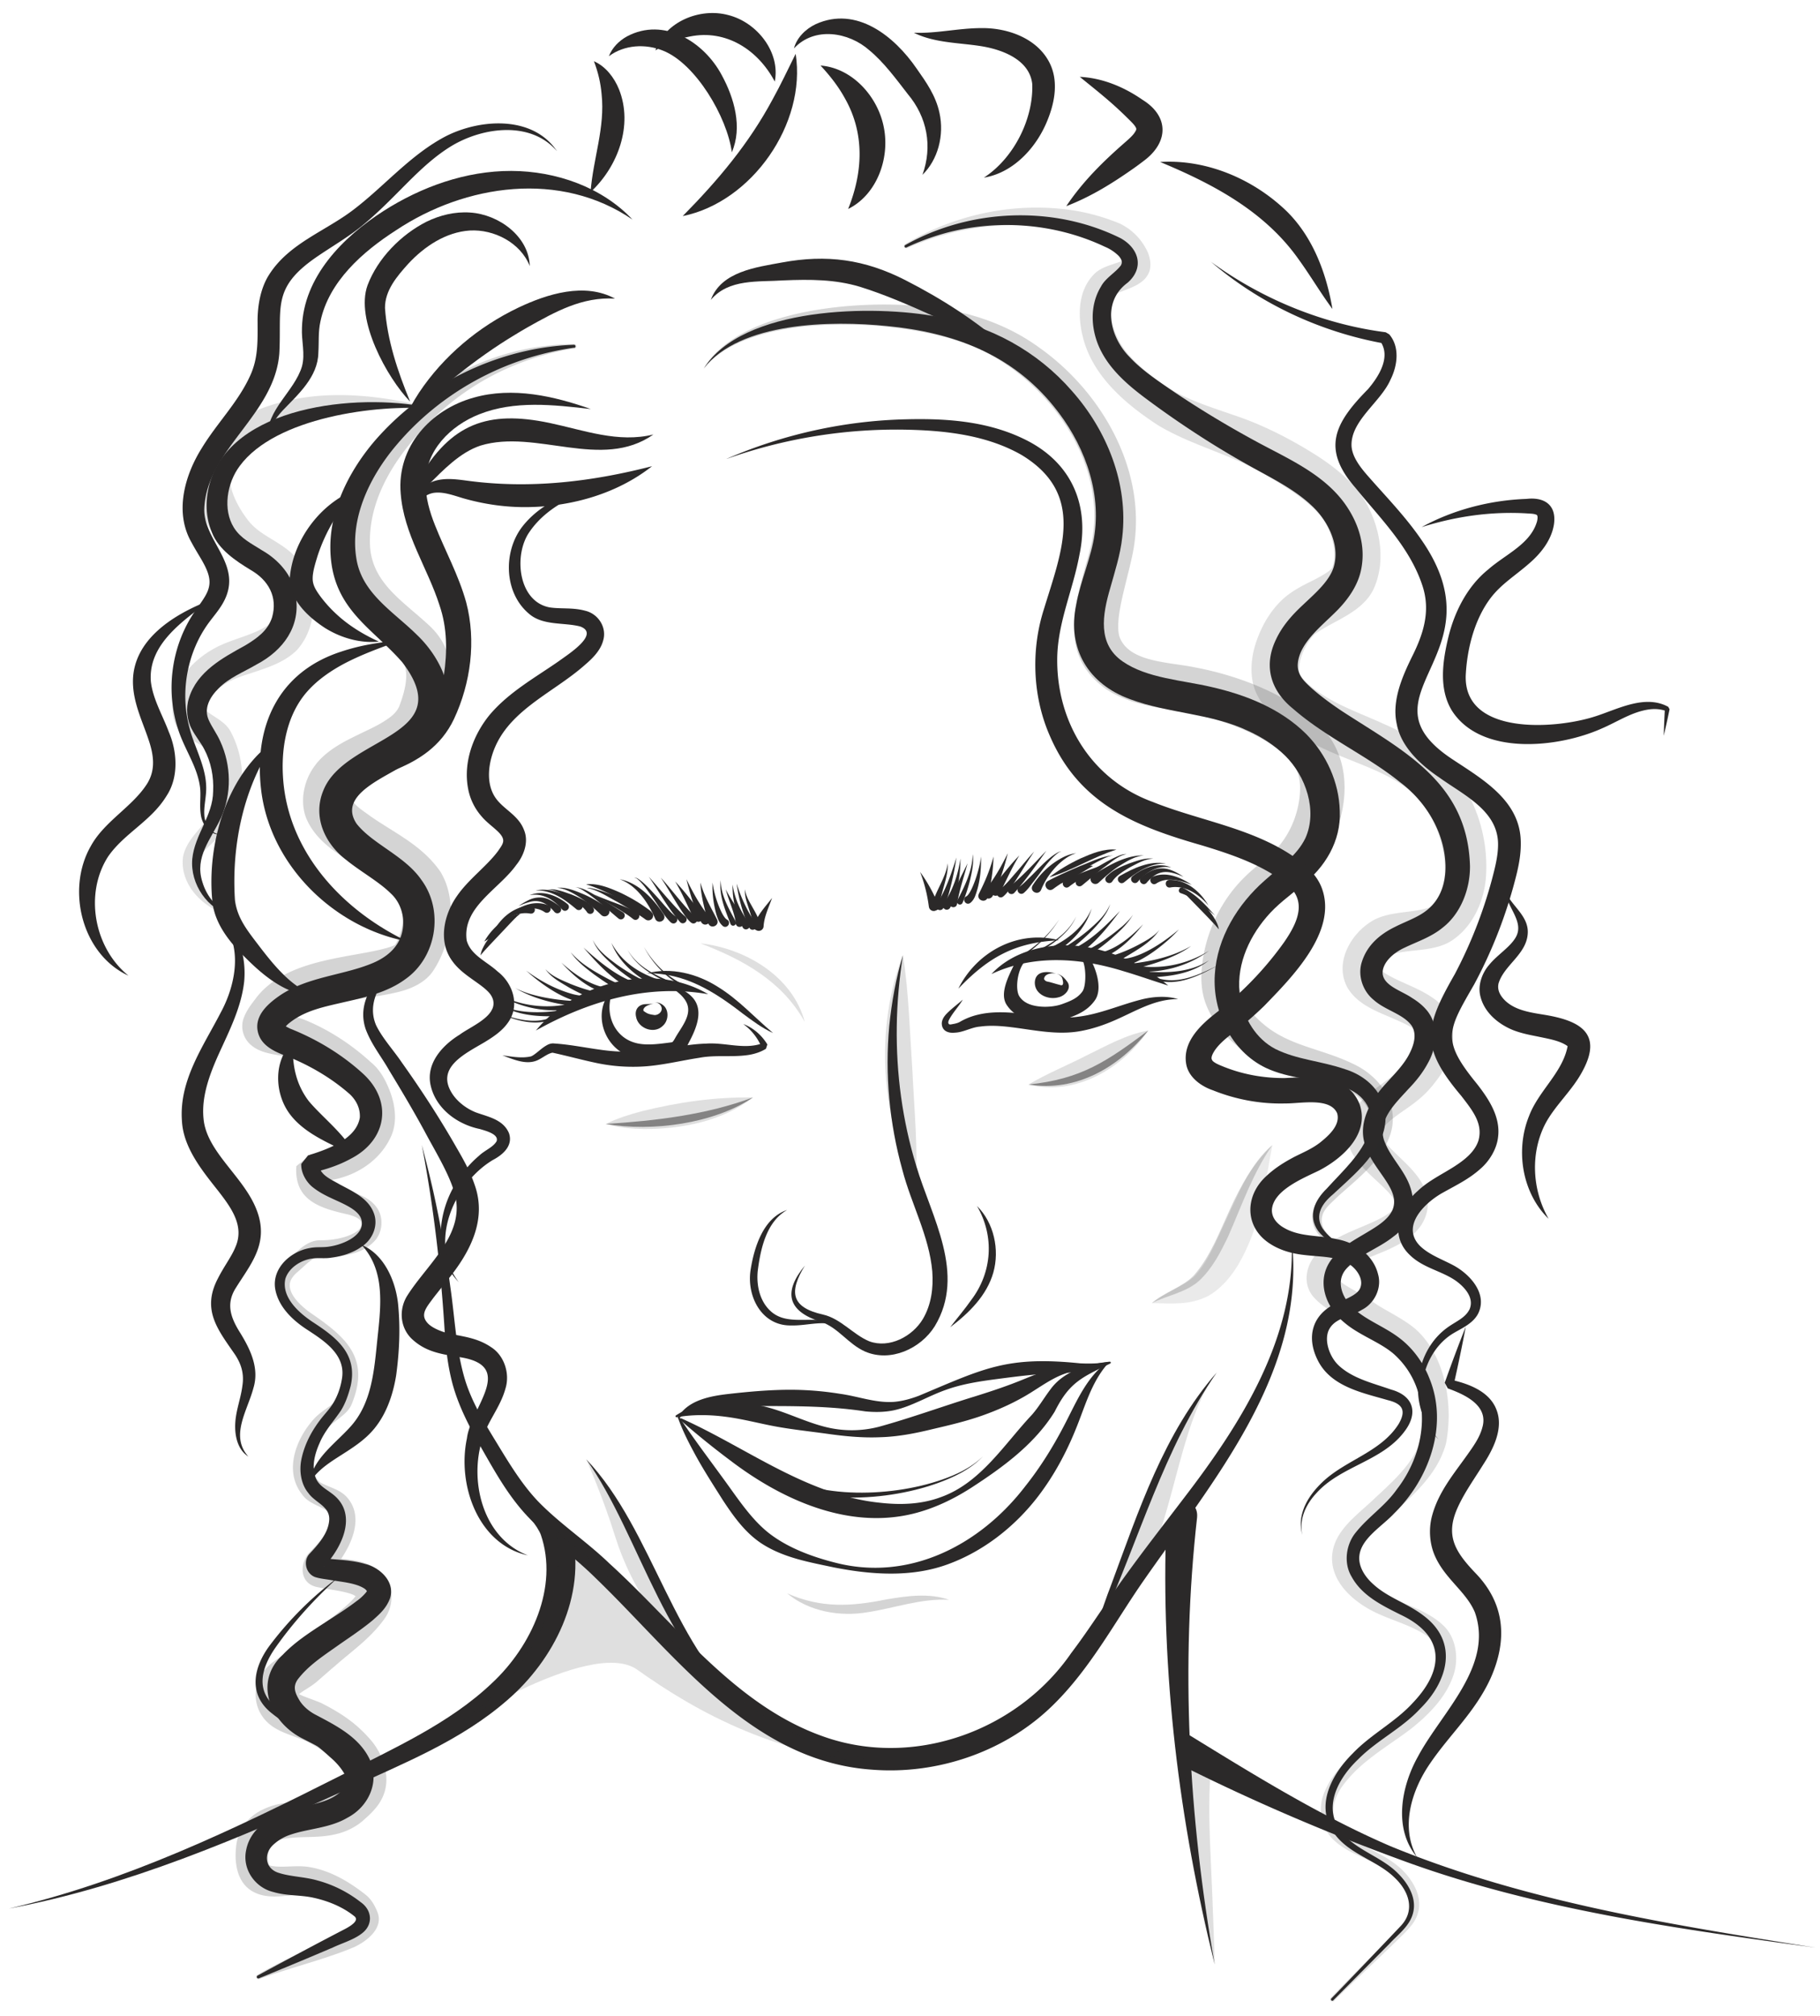 <svg xmlns="http://www.w3.org/2000/svg" width="280" height="310" fill="none"><path fill="#2B2929" d="M88.346 53.58c-7.928 1.282-15.436 4.834-21.265 10.36-5.32 5.053-10.276 11.846-10.17 19.449.04 6.033 4.858 8.858 8.994 12.68 1.09.984 2.022 2.174 2.603 3.525 1.414 3.254 1.053 6.715.142 9.919-.494 2.028-1.615 4.179-3.083 5.566-2.411 2.463-6.14 3.969-8.707 5.374-1.254.678-2.75 1.708-2.676 2.706a.556.556 0 0 0-.028-.119c.64 1.025 1.766 1.675 2.864 2.494 3.702 2.591 7.934 4.445 10.747 8.533 2.713 4.454 1.661 10.904-1.002 15.037-1.194 1.923-3.312 2.861-5.202 3.369-4.021 1.026-8.276 1.163-12.133 2.216-1.739.467-3.299 1.121-4.328 1.968-.622.49-1.258 1.428-1.693 2.092-.018.028-.027.064.028-.087a2.592 2.592 0 0 0 .05-1.515c-.233-.787-.604-1.14-1.002-1.392.15.06.764.248 1.244.325.998.197 2.215.362 3.19.769 3.765 1.543 7.2 3.809 10.179 6.533 1.093.892 1.926 2.183 2.462 3.41 1.148 2.444 1.747 5.525.567 8.043-2.192 4.742-7.618 7.232-12.673 6.77l2.232-1.85c-.082.614-.105 1.108.197 1.58.238.384.92.81 1.798 1.144 2.146.879 5.143 1.19 6.506 3.566.842 1.488.6 3.547-.54 4.774-1.812 1.941-4.516 2.339-6.982 2.472-.292.014-.58.014-.878.009-.577-.018-1.052-.082-1.624.307-.719.426-1.441 1.181-2.324 1.941-.71.586-1.185 1.245-1.254 1.909-.128 1.652 1.578 3.195 2.882 4.22 5.413 3.713 9.636 6.889 6.662 14.191-.462 1.226-1.657 1.968-2.585 2.742-.609.489-1.135.833-1.547 1.414-1.665 2.183-3.161 5.882-.709 7.951 1.3.737 2.988 1.03 4.09 2.271 3.153 3.543-.091 8.793-2.351 11.361.027-.037.009.064.055-.064.004-.073.082-.192-.032-.678-.055-.398-.636-1.116-1.135-1.281a1.966 1.966 0 0 0-.252-.087c-.06-.018-.2-.041-.141-.032l.722.073c2.434.233 4.987.105 7.339 1.492 2.85 1.694 3.477 5.374 1.469 8.038-2.192 2.994-4.955 4.843-7.526 7.132-.074.037-2.65 2.298-2.7 2.33-.97.884-2.416 1.529-3.244 2.339-.045.051-.055.069-.027.028a.684.684 0 0 0 .078-.238c.036-.229-.032-.325.027-.183.032.077-.032-.06-.06-.101a1.658 1.658 0 0 0-.082-.114c-.036-.042-.018-.014.05.032 1.149.659 2.554 1.02 3.926 1.629 2.837 1.456 5.225 2.971 7.48 5.58 1.698 1.909 2.993 5.077 2.26 7.823-.576 2.12-1.958 3.378-3.44 4.692-1.12.966-2.608 1.685-4.003 2.005-2.384.604-4.612.389-6.808.577-1.382.137-2.397.32-3.276 1.089-.48.623-.59 2.143-.361 2.999.036.119.023.077.004.077-.023-.009-.05-.027-.045-.013-.01.027.196.137.521.197 1.688.279 3.578-.119 5.49.123 3.308.476 6.268 2.207 8.83 4.216.934.7 1.474 1.662 1.913 2.724 1.01 2.49-1.61 4.499-3.573 5.41-.764.321-1.56.632-2.338.911-4.113 1.483-8.245 2.518-12.253 4.001a.35.35 0 0 1-.453-.211.362.362 0 0 1 .151-.43c4.333-2.545 8.959-4.298 13.278-6.651.796-.421 1.66-1.057 2.136-1.799.064-.114.073-.201.046-.142a.478.478 0 0 0-.018.188c.009.078 0 .023-.037-.037-.165-.325-.572-.947-.8-1.089-2.37-1.502-5.024-2.912-7.87-2.82-2.397.064-5.211.911-7.631-.581-2.283-1.433-2.65-4.409-2.366-6.812.238-2.527 1.817-4.618 4.132-5.694 3.202-1.566 6.739-1.026 9.882-1.799.677-.179 1.167-.472 1.652-.911.485-.366 1.166-1.177 1.418-1.621.114-2.128-3.097-4.371-5.348-5.667-2.558-1.501-6.049-1.67-7.828-4.508-1.414-2.184-1.172-5.306.668-7.155 1.235-1.341 2.566-1.932 3.87-2.866 1.528-1.327 3.77-3.035 5.39-4.302 1.418-1.081 3.243-2.463 4.305-3.667.105-.124.17-.215.22-.288.04-.06.059-.092.063-.055 0 .036 0 .123.033.201.032.114.022.018.027.014 0-.019.041-.046-.091-.156-.12-.105-.394-.252-.746-.371-1.382-.485-3.66-.705-5.234-1.057-2.768-.595-2.658-3.772-1.062-5.397 1.318-1.323 4.077-4.253 2.942-6.111-1.112-.893-3.157-1.295-4.113-2.687-2.923-3.644-.947-8.679 1.84-11.709.892-.962 2.026-1.58 2.96-2.385.242-.211.494-.417.622-.637.823-1.748 1.327-3.744.677-5.58-1.904-5.131-10.271-6.088-10.249-12.286.101-1.4.97-2.613 1.95-3.479 1.226-1.117 2.8-3.044 4.89-3.044 1.391.014 2.873-.183 4.164-.622 1.24-.463 2.708-1.172 2.068-2.445-.353-.425-1.126-.695-1.785-.879-4.213-.961-8.423-2.055-8.061-7.452l2.233-1.849c3.175.174 8.409-2.522 7.732-6.116-.28-1.075-.86-2.581-1.657-3.424-.013-.018-.023-.013-.032-.023-.018-.013.01 0-.06-.045l-.283-.225c-2.708-2.137-5.682-3.918-8.912-5.081l-.037-.013.028.009a11.389 11.389 0 0 0-.48-.092l-1.51-.247c-1.378-.243-2.933-.536-4.141-1.653a3.812 3.812 0 0 1-1.07-1.785 3.703 3.703 0 0 1 .05-2.105c.466-1.351 1.24-2.266 2.036-3.328 3.445-4.376 9.48-5.525 14.526-6.455 1.898-.343 5.559-.933 6.762-1.602.947-1.364 1.5-4.124 1.235-5.868-.26-1.598-.645-1.634-1.812-2.724-1.28-1.039-2.946-2.078-4.685-3.154-3.184-2.064-6.88-3.987-8.44-7.841-.97-2.595-.289-5.759 1.353-7.947 1.236-1.73 3.221-3.003 4.868-3.877 2.055-1.085 3.908-1.84 5.372-2.705 1.203-.737 2.228-1.392 2.75-2.545.727-1.927 1.482-4.408.832-6.354-.192-.572-.59-1.002-1.002-1.423-2.022-2.074-4.84-4.35-6.74-6.93-2.24-2.935-3.417-6.927-3.243-10.538.394-9.201 6.479-16.832 13.451-22.243 5.051-3.923 11.054-6.619 17.344-7.695a42.19 42.19 0 0 1 6.241-.549c.197 0 .357.151.361.348a.36.36 0 0 1-.297.357l-.014-.032Z" opacity=".2"/><path fill="#2B2929" d="M88.337 53.466c-10.706 1.52-20.57 6.884-27.442 15.087-4.062 4.82-7.178 11.307-6.02 17.61.956 5.21 5.787 7.997 9.342 11.535 3.797 3.649 6.657 9.824 3.454 14.845-1.276 2.069-3.152 3.553-5.083 4.788-3.12 2.216-10.738 4.811-7.732 9.334 2.484 3.163 7.467 4.953 10.01 8.693 3.455 4.719 2.293 11.874-2.53 15.234-2.676 1.977-6.167 2.783-9.154 3.46-3.18.751-6.195 1.268-8.675 3.269-.22.155-.549.513-.704.682-.05.064-.05.082-.037.018.01-.027.014-.082.018-.128a.876.876 0 0 0-.013-.142c-.023-.101-.074-.174-.078-.169.192.247.535.389.96.604 4.105 1.634 7.943 3.95 11.205 6.93 4.63 4.253 3.628 10.208-1.839 13.042-1.926 1.066-3.935 1.689-5.952 2.17l1.038-1.305c-.032 1.616 1.826 2.33 3.143 3.104 1.913 1.034 4.37 2.091 5.239 4.357.769 1.918-.147 4.111-1.807 5.2a7.82 7.82 0 0 1-1.515.856c-1.038.463-2.118.728-3.225.866-.993.169-2.036-.023-3.038.151-1.688.265-3.463 1.428-3.99 3.062-.658 2.801 1.972 5.186 4.132 6.637 3.683 2.404 7 4.889 5.91 9.847-.328 1.281-.8 2.7-1.514 3.822-1.13 1.675-2.525 3.154-3.294 5.04-.718 1.607-1.23 3.584-.608 5.214.49 1.364 1.784 1.849 2.891 2.792 3.528 3.017 1.19 7.855-1.331 10.675l-.137.16c-.032.037-.133.156-.05.064.27-.334.246-.81-.115-1.121-.091-.06-.197-.138-.306-.161-.019-.004-.032-.009-.05-.009h.031c2.224.307 4.489.266 6.721.925 2.192.531 4.648 2.691 3.811 5.282-.567 1.529-1.578 2.399-2.644 3.356-1.72 1.428-3.454 2.563-5.134 3.735-2.397 1.707-4.735 3.168-6.437 5.406-.819 1.199-.338 2.165.37 3.337.568.856 1.456 1.584 2.394 2.069 3.152 1.671 6.698 3.424 8.331 6.871 1.574 3.461-.17 7.265-3.44 8.972-2.842 1.671-6.177 1.639-9.091 2.719a7.066 7.066 0 0 0-2.096 1.245c-1.825 1.465-1.528 3.909.71 4.536 1.788.568 3.998.586 5.929 1.159a18.587 18.587 0 0 1 6.606 3.327c1.785 1.246 1.95 3.53.096 4.857-1.203.925-3.088 1.483-4.373 2.101a749.101 749.101 0 0 1-11.388 4.747.235.235 0 0 1-.307-.128.231.231 0 0 1 .106-.293 772.7 772.7 0 0 1 13.606-7.251c.581-.329 2.087-1.181 1.304-1.854-1.793-1.451-4.053-2.371-6.295-2.861-2.045-.462-4.045-.256-6.204-.888-2.837-.686-4.822-3.552-4.168-6.481.764-3.891 4.89-5.791 8.331-6.528 2.054-.494 3.93-.874 5.284-1.73 2.1-1.255 2.58-3.122 1.158-4.839-1.61-1.89-4.182-3.007-6.4-4.17-4.777-2.591-7.216-8.633-2.737-12.744 1.894-1.991 4.32-3.538 6.46-4.93 1.725-1.121 3.46-2.206 4.942-3.355.526-.348 1.304-1.108 1.564-1.524.046-.065-.004-.005.028.109-.019.06.055.188.014.11a.324.324 0 0 1-.032-.114c-.078-.124-.165-.284-.408-.453-1.313-.87-3.472-1.021-5.165-1.319-.796-.142-1.693-.21-2.48-.476-1.381-.544-1.816-2.403-.878-3.497 1.409-1.497 3.015-3.282 3.097-5.383.037-2.028-2.178-2.541-3.225-4.042-1.19-1.419-1.414-3.557-1.048-5.237.522-2.458 1.743-4.628 3.303-6.541.462-.554 1.002-1.149 1.391-1.74.842-1.281 1.368-2.792 1.57-4.312.43-3.52-2.805-5.584-5.413-7.292-2.246-1.451-4.507-3.593-4.918-6.413-.398-3.113 2.424-5.594 5.28-6.115 1.029-.229 2.063-.064 3.101-.243a9.353 9.353 0 0 0 2.677-.829c1.446-.695 2.795-1.954 2.132-3.57-.266-.623-.901-1.172-1.693-1.643-1.793-1.062-3.793-1.602-5.577-2.985-1.07-.787-1.954-2.275-1.89-3.676l1.039-1.304c2.97-.934 7.403-2.454 7.974-5.818.078-1.364-.494-2.582-1.5-3.562-2.768-2.449-6.021-4.362-9.434-5.763-1.903-.7-4.296-1.611-4.772-3.941-.508-2.495 1.665-4.326 3.477-5.566 4.3-2.87 9.837-3.058 14.311-4.972 1.57-.682 2.805-1.602 3.6-2.796 1.607-2.385 1.232-5.892-.9-7.851-1.803-1.808-4.69-3.392-6.89-5.186-3.254-2.468-5.203-6.61-3.496-10.693 3.363-8.386 20.99-8.125 12.129-19.697-4.278-4.903-9.732-7.69-10.857-14.946-1.07-7.045 2.187-13.898 6.643-19.116 7.627-8.784 19.101-14.355 30.626-14.753a.235.235 0 0 1 .243.229.242.242 0 0 1-.206.242l.004-.027Z"/><path fill="#2B2929" d="M66.697 62.827c-8.785-.692-24.308 1.355-29.812 8.825-1.977 2.637-2.64 6.71-.897 9.494 1.053 1.662 2.622 2.398 4.379 3.515 2.461 1.406 4.675 3.836 5.115 6.835.86 4.834-1.936 8.541-6.012 10.688-2.077 1.213-4.173 2.005-5.847 3.676-1.363 1.364-2.333 3.104-1.482 4.93.462 1.021 1.267 2.106 1.752 3.223 1.702 3.707 1.757 8.029.119 11.732-1.551 3.332-4.113 6.001-2.878 9.874.65 2.224 2.292 4.252 4.589 5.195-3.784-.897-6.497-4.866-6.14-8.748.375-3.744 3.18-6.623 3.207-10.382.115-2.243-.33-4.518-1.363-6.458-.567-1.108-1.336-1.96-1.95-3.154-.722-1.337-.9-3.195-.42-4.679 1.254-4.156 5.243-6.243 8.697-8.157 1.826-1.103 3.46-2.28 4.104-4.303.897-3.122-.549-5.735-3.358-7.333-2.182-1.323-4.873-3.08-5.897-5.717-1.14-2.696-1.02-5.704-.074-8.39 4.242-11.61 23.896-13.088 34.172-10.657l-.004-.01Z"/><path fill="#2B2929" d="M66.697 62.827c-7.705-.087-15.67-.06-22.867 2.897-3.088 1.287-6.094 3.03-7.984 5.814-1.377 2.463.495 6.083 2.21 8.326 1.894 2.623 5.266 3.342 7.536 5.942 3.335 3.809 3.559 10.144.196 14.04-1.953 2.064-4.927 2.915-7.361 3.735-2.105.64-4.136 1.442-5.564 3.08-.855 1.007-1.34 1.772-1.19 2.848a1.366 1.366 0 0 0-.114-.28c-.1-.178-.141-.201-.141-.192 1.217 1.144 3.294 1.863 4.113 3.561 2.173 4.134 2.278 9.101.361 13.275-.773 1.621-2.104 2.674-3.29 3.827-.768.746-1.742 1.602-2.09 2.499-.718 2.179.466 4.697 2.072 6.336a10.262 10.262 0 0 0 3.134 2.275c-3.99-.71-8.194-4.564-7.549-9.114.609-2.843 3.17-4.477 4.41-6.857 1.112-3.108.737-6.734-.91-9.567l-.215-.344-.05-.087s-.055-.091-.018-.027l.082.124c-.576-.385-1.217-.719-2.013-1.191-1.07-.641-2.233-1.483-2.64-2.851a7.706 7.706 0 0 1-.252-1.246c-.47-4.957 3.853-9.04 8.053-10.716 2.214-.92 4.717-1.496 6.57-2.769.292-.238.343-.26.53-.577.906-1.63.792-4.412-.457-5.873-1.203-1.263-2.544-1.844-4.26-3.071-3.756-2.66-6.423-7.466-6.79-12.117-.603-6.788 6.804-10.927 12.34-12.478 7.892-2.285 16.324-1.24 24.139.778h.009Z" opacity=".15"/><path fill="#2B2929" d="M97.327 33.782c-11.072-7.59-25.69-5.502-36.422 1.644-5.11 3.282-10.327 7.878-11.608 14.011-.361 1.616-.21 3.109-.32 4.812-.064 3.73-3.138 6.422-5.467 8.852-1.116 1.209-2.064 2.56-2.375 4.216-.142-4.34 4.173-7.131 5.321-10.972.53-1.95-.105-3.923 0-5.96.229-7.832 6.332-13.957 12.54-17.935 5.839-3.73 12.683-6.184 19.674-6.166 6.844.023 13.95 2.477 18.648 7.494l.01.004Z"/><path fill="#2B2929" d="M81.502 40.914c-1.427-3.62-5.527-5.68-9.224-5.465-3.692.242-6.981 2.44-9.456 5.099-1.739 1.932-3.62 4.115-3.592 6.825.339 4.925 1.922 9.681 3.87 14.396-3.586-3.703-8.473-12.643-6.551-17.911 1.565-4.143 5.142-7.773 9.068-9.764 2.054-.998 4.355-1.575 6.716-1.41 4.406.284 9.036 3.67 9.169 8.23Zm31.088-17.5c-.714-5.383-5.545-13.627-10.591-15.628-2.677-1.08-5.93-.924-8.322.86.494-1.3 1.55-2.37 2.781-3.048 5.655-3.012 11.85.81 14.586 5.965 1.921 3.524 3.207 8.006 1.546 11.851Zm-21.736 6.12c.402-5.218 2.264-9.905 1.697-15.096-.146-1.616-.49-3.218-1.176-5.022 1.794.787 3.111 2.486 3.857 4.321 2.205 5.53-.178 11.915-4.378 15.802v-.005Z"/><path fill="#2B2929" d="M119.197 12.547c-2.613-4.94-7.54-8.061-13.072-6.93-1.752.324-3.49.997-5.293 2.133 1.423-4.377 6.826-6.624 11.223-5.43 4.42 1.113 8.029 5.713 7.142 10.222v.005Zm-14.165 20.681c5.463-5.534 10.184-11.146 13.84-17.962 1.226-2.21 2.31-4.518 3.537-6.99 1.683 10.74-6.735 22.797-17.372 24.952h-.005Zm36.88-6.33c1.588-4.395.723-8.895-2.251-12.428-1.807-2.326-3.669-4.885-5.92-6.743-3.161-2.802-8.432-3.685-11.593-.284.411-1.602 1.757-2.98 3.362-3.735 6.268-2.83 12.083 1.854 15.506 6.83 1.473 2.096 2.932 4.142 3.513 6.797.778 3.511-.26 7.26-2.617 9.553v.01Z"/><path fill="#2B2929" d="M130.484 32.134c2.301-5.726 2.548-11.636-.49-16.996-.942-1.726-2.169-3.346-3.756-5.058 4.895.375 8.853 4.797 9.745 9.557.933 4.757-1.103 10.323-5.499 12.497Zm20.881-4.815c4.644-3.017 7.636-9.082 7.444-14.387-.399-3.731-4.571-5.32-7.952-5.846-3.322-.522-7.128-.48-10.258-2.05 3.537.137 6.776-.71 10.464-.715 3.866-.032 8.345 1.488 10.312 5.155 1.515 2.806.934 6.133-.183 8.912-1.651 4.22-5.234 8.18-9.827 8.93Zm12.677 4.385c2.563-3.831 5.719-6.916 9.128-9.887.462-.403 1.08-.962 1.345-1.36.279-.416.316-.503.284-.719-.11-.306-.408-.645-.696-.942a61.588 61.588 0 0 0-1.999-1.941c-1.839-1.717-3.839-3.296-5.984-5.036 3.458.16 6.798 1.547 9.639 3.52 4.077 2.518 4.04 6.45.353 9.288-.522.394-1.089.829-1.624 1.204-3.295 2.316-6.607 4.4-10.45 5.873h.004Z"/><path fill="#2B2929" d="M139.213 37.554c7.769-4.628 17.052-6.592 26.069-5.177a31.9 31.9 0 0 1 7.023 2.014c1.871.92 3.281 2.357 4.205 4.248.412.91.645 2.041.334 3.062-.805 2.261-3.532 2.66-5.289 3.566-.06.032-.092.06-.069.046a.109.109 0 0 0 .028-.023c-.33.416-.691 1.328-.65 2.367.064 2.687 1.231 5.236 3.084 7.21 1.921 2.05 4.502 4.082 7.023 5.483 2.777 1.483 5.632 2.367 8.729 3.447 4.278 1.4 8.556 3.552 12.49 6.015 3.043 1.909 6.566 4.623 8.263 8.052 1.999 3.845 2.722 8.724.837 12.785-1.807 3.653-6.24 4.793-9.049 6.907-1.336 1.35-2.444 3.717-2.37 5.553.068.805.544 1.227 1.143 1.835 3.244 3.049 7.696 4.464 11.882 6.382 3.198 1.419 6.767 3.227 9.393 5.886 4.506 4.66 6.794 11.275 6.314 17.738-.293 3.511-1.853 7.192-4.8 9.37-2.749 2.152-6.744 1.534-9.635 2.436-.673.348-1.647 1.41-1.739 2a.794.794 0 0 0-.022.33c.027.096-.023-.046-.028-.032.412.535 1.313.97 2.022 1.345 2.105 1.067 4.168 1.712 6.314 3.255 4.415 3.241 3.056 9.059.146 12.675-.791 1.053-1.706 2.042-2.736 2.852-1.926 1.611-4.236 2.715-5.627 4.614-.133.22-.16.339-.165.376-.013 0 0 .201.096.425.522 1.113 1.478 1.964 2.494 2.976 2.127 2.055 5.014 4.586 4.726 8.006-.59 5.507-7.311 6.843-11.136 8.711-1.249.654-2.402 1.126-2.891 2.275-.042.169-.005.023-.023-.046-.014-.078-.041-.119-.028-.087.014.032.069.115.16.215.943.93 2.215 1.543 3.532 2.307.902.467 1.917 1.255 2.837 1.841 1.88 1.158 4.113 2.206 5.856 3.753 4.493 4.211 5.632 11.632 4.511 17.39-1.235 4.747-5.165 8.125-8.61 11.192l-2.48 2.175c-1.972 1.643-4.145 3.785-2.567 6.298 2.883 4.614 9.544 4.715 13.364 8.478 1.917 1.936 2.261 5.118 1.414 7.585-1.166 3.428-3.843 6.056-6.538 8.212-3.422 2.591-7.334 4.761-10.015 8.125-3.038 3.667-2.493 7.278 1.867 9.407 2.974 1.52 6.346 2.888 8.24 5.864.654.988 1.157 2.156 1.194 3.433.055 1.25-.471 2.513-1.245 3.442-.754.925-1.56 1.639-2.342 2.422-3.152 3.076-6.387 6.047-9.503 9.132a.35.35 0 0 1-.503-.49c3.72-3.987 7.815-7.731 11.379-11.81 2.145-2.632-.014-5.804-2.315-7.489-2.508-1.954-6.168-2.618-8.634-4.976-1.903-1.762-2.448-4.682-1.519-7.072 1.263-3.319 4.008-5.777 6.639-7.919 3.331-2.577 7.169-4.925 9.475-8.482 1.112-1.666 1.775-3.543 1.437-5.223-.28-1.918-1.716-2.843-3.418-3.68-1.958-.98-3.999-1.575-6.058-2.536-3.385-1.612-7.082-4.683-6.78-8.863.307-3.868 4.017-6.294 6.515-8.724 2.86-2.651 6.295-5.686 7.22-9.398.352-1.913.265-3.9-.023-5.818-.645-3.983-2.201-7.278-5.902-9.036-1.382-.76-3.079-1.607-4.443-2.596-1.898-1.236-4.191-2.018-5.925-3.813-2.319-2.27-1.459-5.63.751-7.594 2.708-2.412 6.465-3.351 9.265-4.847.841-.44 1.573-.943 1.949-1.383.764-.865.196-1.478-.7-2.545-1.478-1.616-3.267-2.907-4.763-4.811-2.471-3.021-2.26-6.523.508-9.247 1.935-2.005 4.181-3.186 6.062-4.971.933-.984 1.857-2.311 2.301-3.511.348-1.034.448-1.689-.009-2.389-.696-.659-1.597-1.03-2.75-1.557-2.64-1.208-5.865-2.16-7.595-4.861-2.347-3.955.513-8.752 4.036-10.629 2.649-1.364 6.016-.993 8.5-1.909 2.887-2.202 2.686-7.017 1.629-10.46-2.685-9.2-9.809-10.249-17.637-13.787-4.013-1.872-8.816-4.491-10.77-8.931-.965-2.366-.695-5.127-.018-7.292.901-2.797 2.379-5.383 4.639-7.292 2.077-1.68 4.131-2.32 6.039-3.52.485-.32.81-.522 1.084-.874.211-.463.312-1.117.344-1.694.119-2.257-.847-4.944-2.293-6.573-1.171-1.3-2.736-2.55-4.41-3.68-2.521-1.658-5.252-3.296-8.084-4.555-4.072-1.781-8.432-3.14-12.362-5.502-5.065-3.315-10.231-7.7-11.603-13.925-.746-3.214-.595-7.196 2.178-9.609 1.359-1.048 3.06-1.217 4.41-1.931.032-.019.023-.014-.014.032-.05.06-.164.187-.251.462a.98.98 0 0 0-.041.183v.018c0 .014 0 .014.004.023.023-.091-.018-.21-.068-.37a4.127 4.127 0 0 0-.531-.966c-.467-.627-1.03-1.236-1.739-1.552-5.664-2.788-12.106-3.557-18.424-2.889-2.132.22-4.255.61-6.336 1.177-2.091.54-4.136 1.282-6.136 2.156a.347.347 0 0 1-.466-.183.35.35 0 0 1 .141-.444l-.018.009Z" opacity=".15"/><path fill="#2B2929" d="M139.282 37.682c9.978-5.621 22.834-6.161 33.133-1.044 2.855 1.603 3.637 4.592 1.061 6.84-3.998 2.938-2.8 8.321.357 11.475 1.268 1.36 2.814 2.545 4.443 3.694 4.946 3.48 10.125 6.628 15.45 9.494 4.635 2.486 9.855 4.784 13.117 9.237 2.123 2.944 3.345 6.533 2.544 10.3-.508 2.408-2.022 4.518-3.656 6.18-2.287 2.334-5.956 5.044-6.08 8.404-.014 1.556.91 2.444 2.109 3.543 1.428 1.263 3.001 2.412 4.653 3.52 9.338 6.097 19.353 10.872 19.737 23.799.055 3.465-1.359 7.347-4.241 9.558-1.748 1.428-3.88 2.119-5.755 3.021-1.382.618-2.878 1.744-3.331 3.168-.769 2.526 2.681 3.382 4.397 4.582.787.48 1.546 1.062 2.159 1.762 2.082 2.321 1.702 5.8.302 8.258-.805 1.51-1.839 2.788-3.006 3.996-1.931 2.138-4.721 4.692-3.765 7.809.97 2.893 3.655 4.99 4.305 8.199.618 2.563-.828 5.259-2.841 6.683-2.324 1.872-5.371 2.788-7.288 4.999-1.739 2.009-.426 4.765 1.404 6.275 2.329 1.973 5.211 2.82 7.664 5.036 1.66 1.497 2.928 3.392 3.742 5.456 2.983 7.228-.027 15.518-5.376 20.768-1.844 1.996-5.01 3.8-5.371 6.436-.233 1.612.737 3.269 2.146 4.509 2.246 2.06 5.266 2.925 7.7 4.802 5.463 4.079 3.765 10.103-.517 14.332-2.809 3.035-6.616 4.83-9.498 7.741-3.638 3.442-5.994 8.601-1.432 12.41 2.31 1.991 5.408 2.984 7.567 5.204 1.487 1.488 2.763 3.594 2.338 5.782-.416 2.188-2.306 3.488-3.701 5.008l-8.634 8.688a.205.205 0 0 1-.293 0 .205.205 0 0 1 0-.289c1.831-1.853 9-9.374 10.583-11.036 2.402-2.463 1.368-5.461-.874-7.562-2.942-2.857-7.622-3.699-9.713-7.498-2.343-4.074.352-8.675 3.28-11.572 2.828-2.976 6.589-4.829 9.329-7.864 4.886-5.178 4.818-10.291-1.967-13.486-2.841-1.423-5.953-2.916-7.549-5.886-1.24-2.088-.824-4.963.686-6.775 1.963-2.449 4.539-4.083 6.314-6.633 4.735-6.088 5.645-15.184-.385-20.704-2.132-1.905-5.38-2.921-7.718-4.93-2.942-2.408-4.452-6.601-1.835-9.869 1.455-1.813 3.409-2.834 5.271-3.951 1.496-.897 3.212-1.9 3.944-3.401.682-1.533.059-2.971-.851-4.394-1.135-1.781-2.576-3.406-3.285-5.585-1.277-3.566.956-7.187 3.28-9.672 1.24-1.374 2.7-2.838 3.519-4.496.695-1.364 1.139-2.966.343-4.247-1.29-1.841-4.1-2.39-5.87-4.001-1.702-1.373-2.503-3.822-1.789-5.905.819-2.541 2.786-4.189 5.042-5.296 1.766-.902 3.614-1.479 5.042-2.669 1.999-1.63 2.804-4.12 2.763-6.738-.101-5.068-2.978-9.856-6.991-12.859-5.046-4.078-11.387-6.875-16.452-11.292-3.4-2.733-4.612-6.523-2.654-10.616 1.002-2.165 2.539-3.854 4.237-5.429 1.88-1.785 4.287-3.817 4.772-6.198.741-3.195-1.112-6.802-3.509-9.008-2.81-2.642-6.456-4.363-9.887-6.299a132.948 132.948 0 0 1-5.34-3.15 148.177 148.177 0 0 1-10.234-6.98c-2.526-1.881-5.202-4.134-6.776-7.036-1.702-3.085-2.073-7.095-.174-10.203.682-1.328 2.288-2.188 3.075-3.278.279-.526.087-.933-.321-1.419a6.608 6.608 0 0 0-2.155-1.437c-7.677-3.634-16.662-4.303-24.843-2.01a37.996 37.996 0 0 0-5.677 2.12.212.212 0 0 1-.28-.096.208.208 0 0 1 .087-.266l.019-.009Z"/><path fill="#2B2929" d="M108.262 56.688c5.692-9.745 26.316-10.88 36.396-9.223 5.311.737 10.719 2.71 15.111 5.905 9.892 6.93 17.034 19.5 14.467 31.864-.329 1.602-.769 3.264-1.139 4.779-.517 2.156-1.112 4.545-1.062 6.614.037.733.11 1.218.412 1.8 1.78 3.446 7.567 3.396 11.392 4.202 7.128 1.332 16.196 4.751 20.717 10.716 3.879 5.662 2.379 13.215-1.016 18.671-1.908 3.246-5.211 5.233-7.819 7.549-3.043 2.81-4.914 6.889-5.211 11.027-.073 2.87 1.725 5.113 4.058 7.054 3.944 3.227 8.748 3.621 13.451 5.882 4.383 1.95 7.613 6.519 5.701 11.412-1.561 3.895-5.047 6.463-7.925 9.082-.782.773-1.843 1.625-2.241 2.572-.961 2.367 1.468 4.152 3.394 5.118 1.126.563 2.329.998 3.56 1.346a17.76 17.76 0 0 1-3.779-.82c-2.626-.805-5.573-2.925-4.671-6.111.43-1.382 1.464-2.426 2.374-3.469 1.711-1.937 3.509-3.745 4.85-5.722 3.015-4.147 1.816-7.91-2.924-9.673-3.34-1.318-7.526-1.812-11.081-3.392-4.067-1.858-7.782-4.778-9.585-9.045-1.267-2.925-.961-6.271-.238-9.301.97-3.919 3.006-7.649 5.898-10.519 1.162-1.181 2.662-2.344 3.765-3.301 3.207-2.536 4.978-6.93 4.895-10.835-.091-1.785-.645-3.282-1.958-4.436-3.321-3.048-7.704-4.847-12.042-6.088-5.256-1.57-10.866-1.158-15.729-4.298-8.249-5.717-4.365-14.456-2.416-22.228 2.7-12.323-6.24-24.902-17.129-30.112-10.001-4.696-35.009-6.404-42.476 2.98Z" opacity=".2"/><path fill="#2B2929" d="M108.262 56.688c5.957-9.558 26.143-9.87 36.112-7.96 7.906 1.263 15.231 5.3 20.51 11.361 5.408 6.07 8.739 14.305 7.769 22.522-.284 2.668-1.13 5.245-1.826 7.745-1.244 4.23-1.994 8.67 1.885 11.357 3.729 2.591 9.151 2.874 13.644 3.927 5.293 1.204 10.637 3.301 14.622 7.26 3.088 3.145 5.023 7.365 5.142 11.801.211 4.669-2.296 8.72-5.851 11.481-1.949 1.62-3.83 2.952-5.417 4.838-2.924 3.415-4.827 7.924-4.031 12.433.572 3.231 2.448 6.317 5.376 7.85 3.34 1.671 6.986 1.827 10.715 3.113 4.552 1.405 7.503 5.525 5.719 10.286-1.51 3.762-4.79 6.362-7.581 8.985-1.684 1.406-2.796 3.177-1.602 5.177 1.57 2.321 4.411 3.475 7.055 4.193-2.818-.462-5.851-1.423-7.709-3.758-1.665-2.366-.499-4.751 1.336-6.536 2.475-2.738 5.367-5.265 6.547-8.739 1.066-3.561-1.226-6.193-4.602-7.045-3.514-1.025-7.755-1.076-11.324-2.76-5.312-2.536-8.231-8.629-7.856-14.355.339-5.658 3.514-10.812 7.673-14.465 2.31-2.078 4.927-3.749 6.263-6.514 1.899-4.211.074-9.54-3.134-12.694-1.592-1.551-3.504-2.806-5.622-3.771-5.692-2.729-12.267-2.687-18.2-4.894-6.406-2.325-9.709-7.727-8.318-14.488.663-3.717 2.402-7.461 2.846-10.958.979-7.054-1.867-14.195-6.31-19.62-6.51-8.038-15.546-11.366-25.63-12.322-8.39-.856-22.665-.692-28.21 6.55h.009Z"/><path fill="#2B2929" d="M148.13 153.714c-.645 1.094-1.61 2.069-2.155 3.177-.073.164-.1.334-.082.402.091.399.453.211.874.156.389-.078.736-.192.992-.357a10.148 10.148 0 0 1 2.636-1.039c1.844-.453 3.715-.435 5.495-.302 3.408.252 6.771 1.057 10.106.581 3.404-.435 6.538-1.895 9.924-2.71 1.752-.389 3.628-.494 5.325.019-3.614-.01-6.497 1.844-9.718 3.245-1.628.714-3.362 1.309-5.165 1.648-3.601.696-7.206-.133-10.692-.563-1.679-.211-3.331-.325-4.918-.101-1.295.101-2.567.893-3.825.929-1.007.124-2.064-.247-2.036-1.492.087-.847.695-1.387 1.226-1.886.663-.599 1.354-1.121 2.013-1.703v-.004Zm-33.765 3.763c1.524.581 2.837 1.721 3.688 3.135l-.215.668c-.801.499-1.716.788-2.617.939-2.585.407-5.124-.037-7.668.453-2.905.44-5.98 1.231-8.986 1.35a27.225 27.225 0 0 1-6.652-.526c-2.338-.485-4.671-1.135-6.913-1.616-.837.156-1.592.879-2.443 1.218-1.716.682-3.66-.225-5.27-.806 1.468.188 2.923.485 4.373.165.114-.032.275-.124.43-.224.732-.495 1.286-1.108 2.137-1.557.247-.142.7-.261.988-.215 2.36.147 4.758.636 7.055.952 3.322.49 6.574.403 9.891-.133 2.082-.306 4.301-.741 6.488-.796 2.937-.215 5.925.998 8.739-.082l-.215.668c-.568-1.419-1.551-2.66-2.8-3.58l-.01-.013Zm-5.417-4.592c-9.305-1.62-18.392 1.044-26.499 5.585 6.067-7.402 18.026-10.606 26.499-5.585Zm43.57-3.085c3.426-3.699 8.99-4.903 13.881-4.271 4.941.655 9.543 2.875 13.336 6.029-2.342-.724-4.589-1.534-6.849-2.198-6.689-2.082-13.858-2.627-20.368.435v.005Z"/><path fill="#2B2929" d="M94.578 151.869c-1.803 3.14-.504 7.379 2.983 8.445 1.706.541 3.793.22 5.623-.009.16-.027.192-.027.26-.055.129-.114.266-.338.38-.535.934-1.731 2.85-3.726 1.698-5.736-.549-.975-1.634-1.735-2.727-2.421 1.34.228 2.644.695 3.642 1.721 1.99 2.028.622 5.017-.49 7.1-.375.769-.801 1.661-1.684 2-.434.183-.791.206-1.203.284-2.068.306-4.136.544-6.24-.247-4.333-1.58-5.834-7.512-2.238-10.543l-.004-.004Zm66.216 5.301c-.238 0-.476-.009-.709-.023-2.411-.165-4.159-1.039-5.202-2.605-1.125-1.689.188-4.303 1.222-6.362.027-.051.777-1.255.777-1.255.531.376.915.728.54 1.255-.951 1.345-1.235 4.083-.581 5.062.622.939 1.739 1.447 3.404 1.561 1.062.069 2.256-.073 3.111-.38 1.396-.499 2.439-.933 3.171-1.959.622-.874.585-3.959-.064-4.934a1.174 1.174 0 0 1 .325-1.63c.539-.362.292.549.654 1.089 1.102 1.653 2.292 5.031.997 6.844-1.125 1.575-2.608 2.202-4.291 2.801-.961.344-2.173.536-3.349.536h-.005Z"/><path fill="#2B2929" d="M100.667 154.236c-.54.27-1.326.315-1.638.897-.082.16-.054.307.023.361.128.087.426.303.654.38.339.129.554.147.847.197.654.147 1.542-.54 1.157-1.327-.164-.366-.631-.682-1.043-.504v-.004Zm0 0c.435-.179.92.023 1.291.293.988.695.96 2.407-.005 3.236-1.327 1.295-3.756.394-4.086-1.364-.283-1.113.357-1.964 1.487-1.987.467-.023.911.018 1.318-.178h-.005Zm61.889-4.491c-.646-.211-1.945 0-1.922.833.256.439.563.334 1.075.508.416.105.92.275 1.336.366.65.261.535-.439.416-.869-.082-.463-.475-.724-.901-.838h-.004Zm0 0c.764.146 1.207.636 1.66 1.259.7 1.011-.393 2.165-1.39 2.362-1.51.435-3.647-.412-3.624-2.289.091-1.881 2.045-1.753 3.354-1.332Zm7.892 59.929c-2.576 2.921-3.505 6.61-4.969 10.158-1.459 3.602-3.335 7.081-5.728 10.221-3.587 4.692-8.487 8.556-14.087 10.556-5.572 1.996-11.703 1.538-17.363.426-3.838-.819-7.75-1.479-11.14-3.68-2.567-1.703-4.296-4.161-5.939-6.642-1.487-2.358-3.17-4.949-4.474-7.407-.92-1.694-1.785-3.438-2.439-5.259a.117.117 0 0 1 .073-.151c.051-.019.11 0 .138.045 2.118 3.195 4.415 6.221 6.666 9.32 2.155 2.916 4.273 6.276 7.114 8.505 2.892 2.248 6.588 3.617 10.157 4.527 11.461 2.985 22.395-2.742 29.308-11.782 2.325-2.921 4.31-6.134 6.03-9.457 1.744-3.337 3.331-7.233 6.493-9.554.105-.082.256.078.155.174h.005Z"/><path fill="#2B2929" d="M104.323 217.923c1.555-2.646 5.014-3.25 7.787-3.566 2.823-.321 5.655-.577 8.5-.632a48.13 48.13 0 0 1 8.602.609c2.777.38 5.403 1.401 8.162 1.254 1.331-.087 2.676-.453 3.985-.947 10.047-4.212 13.497-6.143 24.816-4.99 1.381.064 2.754.041 4.154-.174.123-.027.192.17.073.225-2.562 1.327-5.65 1.368-8.437 1.492-2.768.123-5.494.471-8.24.828-2.735.357-5.535.747-8.18 1.699-1.322.462-2.589 1.066-3.889 1.657-1.299.581-2.635 1.167-4.104 1.487-1.477.316-3.006.316-4.447.174-6.968-1.062-13.867-.75-20.904-.828-2.704 0-5.591-.096-7.695 1.863-.087.096-.261-.032-.188-.142l.005-.009Z"/><path fill="#2B2929" d="M104.803 218.111c10.111 4.518 19.289 11.828 30.594 12.981 3.107.353 6.332.257 9.306-.851 6.168-2.179 9.782-8.148 14.069-12.693 1.08-1.241 1.798-2.518 2.814-3.864 2.072-2.875 5.81-3.946 9.136-4.289a.149.149 0 0 1 .165.133.15.15 0 0 1-.082.151c-4.374 2.128-6.296 2.902-8.538 7.388-3.106 5.021-7.965 8.551-12.828 11.709-2.805 1.799-5.834 3.25-9.1 4.033-10.043 2.39-20.209-2.275-28.06-8.276a128.095 128.095 0 0 1-7.622-6.175c-.124-.101.009-.321.155-.247h-.009Z"/><path fill="#2B2929" d="M94.683 236.398c2.274 7.319 8.007 17.504 21.101 26.916-6.607-4.006-10.743-11.865-14.243-18.754-3.5-6.89-6.465-14.168-11.355-20.151 0 0 2.516 5.621 4.492 11.989h.005Z" opacity=".15"/><path fill="#2B2929" d="M165.47 210.819c-2.626.43-4.648 1.945-6.922 3.36-2.315 1.442-4.832 2.581-7.375 3.483-2.553.907-5.161 1.511-7.746 2.115-2.608.641-5.298 1.163-8.011 1.236-2.741.119-5.454-.147-8.103-.522-2.654-.371-5.362-.65-7.956-1.126-2.558-.471-5.024-1.144-7.581-1.479-2.521-.338-5.037-.402-7.677.051-.147.032-.247-.192-.11-.275 3.504-2.312 8.043-2.371 12.051-1.671 4.003.573 7.563 2.706 11.438 3.557a16.62 16.62 0 0 0 7.723-.137c4.945-1.355 10.102-3.246 14.974-4.733 2.484-.779 4.914-1.589 7.311-2.578 1.217-.489 2.485-1.03 3.839-1.382 1.34-.357 2.804-.522 4.154-.206.151.032.151.275-.014.293l.005.014Z"/><path fill="#2B2929" d="M146.016 246.015c-4.314-.238-8.267 1.25-12.508 1.905-4.269.737-9.018-.087-12.399-2.889 5.257 2.303 9.837 2.024 15.295.916 3.143-.527 6.529-1.012 9.612.068Z" opacity=".2"/><path fill="#2B2929" d="M90.19 224.409c10.477 10.982 13.383 29.759 25.598 38.905-13.071-7.009-17.207-27.232-25.598-38.905Z"/><path fill="#2B2929" d="M195.748 176.084c-1.061 5.466-1.61 10.986-4.035 16.067-1.226 2.715-3.102 5.562-5.787 7.114-2.951 1.515-5.665 1.149-8.725 1.13 1.944-1.68 4.918-2.54 6.625-4.184 1.619-1.762 2.584-3.808 3.614-6.014 1.016-2.156 2.31-5.072 3.358-7.224 1.258-2.49 2.718-5.09 4.946-6.884l.004-.005Z" opacity=".1"/><path fill="#2B2929" d="M187.193 211.057c-8.185 11.759-11.941 25.698-17.811 38.62-.856 1.85-1.835 3.69-3.189 5.223 2.287-3.392 3.266-7.406 4.749-11.169 4.227-11.37 8.112-23.396 16.251-32.67v-.004Z"/><path fill="#2B2929" d="M174.753 243.717c-1.78 2.614-5.111 6.299-6.918 8.904l-1.638 2.284c2.11-2.673 3.308-6.344 4.585-9.53 4.74-11.815 10.367-27.507 16.411-34.309-6.017 7.832-6.685 24.201-12.44 32.656v-.005Z" opacity=".15"/><path fill="#2B2929" d="M195.748 176.084c-3.051 4.39-4.685 9.269-6.835 14.131-1.157 2.389-2.379 4.825-4.452 6.761-2.077 1.817-4.863 2.206-7.26 3.419 2.031-1.735 4.781-2.494 6.46-4.261 2.539-2.88 3.93-6.642 5.536-10.112 1.642-3.603 3.61-7.224 6.547-9.933l.004-.005Z" opacity=".2"/><path fill="#2B2929" d="M111.794 70.554c8.707-3.772 18.15-5.864 27.648-6.075 6.455-.16 13.034.33 18.886 3.433 6.73 3.608 9.283 10.02 7.75 17.354-1.011 5.502-3.317 10.345-3.426 15.847-.16 9.897 5.257 18.768 14.7 22.211 7.302 2.934 15.738 4.051 22.29 8.843 1.519 1.113 3.024 2.523 3.724 4.431 2.452 6.665-4.676 13.751-8.899 18.114a55.805 55.805 0 0 1-4.625 4.01c-1.213.915-2.727 2.124-3.322 3.465-.087.21-.151.412-.119.618-.013.046.032.073.028.119.064.101.087.188.197.279.356.316.924.549 1.454.765 3.029 1.245 6.314 1.84 9.585 1.812 4.077-.197 9.759-.654 11.539 4.125 1.505 4.568-2.773 8.29-6.291 10.102-2.489 1.209-7.101 3.067-7.238 6.088 0 1.09.645 1.923 1.579 2.545 2.585 1.658 5.522 1.227 8.573 1.95 2.796.531 5.495 2.486 6.191 5.397.59 2.083-.554 4.45-2.489 5.429-1.817 1.149-4.283 1.195-5.161 3.255-.645 1.643.224 4.005 1.551 5.273 2.169 2.051 5.284 2.747 8.093 3.74 3.487.957 4.246 3.648 2.004 6.519-3.463 4.563-9.841 5.255-13.56 9.484-1.57 1.694-2.649 4.019-2.091 6.372a6.068 6.068 0 0 1-.211-2.353c.275-2.417 1.844-4.476 3.596-6.069 3.592-3.218 8.821-4.464 11.452-8.702 1.185-2.069.544-3.076-1.711-3.63-3.839-1.117-8.606-2.037-10.674-5.96-2.091-3.978-.755-7.64 3.413-9.21 1.487-.637 2.722-1.227 3.038-2.083.618-1.529-.833-3.291-2.182-3.955-2-.925-4.091-.819-6.442-1.112-1.743-.188-3.564-.664-5.115-1.635-4.104-2.522-4.104-7.461-.645-10.555 1.34-1.25 2.813-2.138 4.291-2.916 1.455-.728 2.64-1.213 3.866-2.143 1.345-1.071 3.207-2.714 2.677-4.536-1.094-2.495-5.651-1.483-7.966-1.515-3.802.105-7.622-.6-11.154-2.023-1.83-.623-3.816-2.033-4.122-4.138-.535-3.47 2.457-6.116 4.895-7.984a50.679 50.679 0 0 0 4.269-3.74 51.496 51.496 0 0 0 5.888-6.87c2.324-3.351 3.784-6.83-.274-9.503-3.638-2.651-7.975-4.093-12.276-5.406-10.152-2.912-18.845-6.276-23.411-16.741-2.722-6.106-2.983-13.325-.965-19.605 2.736-8.968 6.465-17.701-3.422-23.703-5.335-3.053-11.667-3.767-17.729-3.895a78.062 78.062 0 0 0-27.652 4.486l-.005-.01Zm106.903 10.51c4.891-2.683 10.537-4.143 16.146-4.344 2.782-.321 4.676.956 4.218 3.968-.398 2.403-2.017 4.422-3.774 5.933-2.141 1.886-4.273 3.149-5.92 5.287-2.517 3.3-3.651 7.8-3.866 11.874-.408 9.416 13.991 8.372 20.103 6.321 3.349-1.089 7.508-3.346 11.049-1.409l.206.375a155.837 155.837 0 0 1-.901 4.078c.041-1.391.1-2.783.178-4.174l.206.375c-.81-.302-1.67-.366-2.512-.27-2.722.343-4.891 1.877-7.476 2.98-6.588 2.925-18.474 4.257-22.985-2.779-2.1-3.433-1.391-7.786-.517-11.411.947-3.836 2.905-7.7 6.039-10.24 2.731-2.413 6.561-3.932 7.576-7.448.074-.316.165-.879-.068-1.007-.43-.206-.993-.178-1.579-.229-5.458-.316-10.861.462-16.127 2.12h.004Z"/><path fill="#2B2929" d="M186.255 40.227a59.41 59.41 0 0 0 19.774 9.458 55.283 55.283 0 0 0 7.151 1.41l.544.315c1.684 1.969 1.258 4.88.192 6.986-1.505 3.447-6.13 6.285-5.989 10.17.087 1.626 1.259 3.21 2.613 4.734 2.754 3.145 5.76 6.207 8.24 9.86 12.151 17.665-10.276 23.675 4.598 33.553 4.653 3.099 10.6 6.404 10.587 12.9.032 2.348-.549 4.541-1.14 6.72a72.714 72.714 0 0 1-6.02 15.032c-4.095 7.119-5.12 8.547.402 15.289 1.775 2.271 3.665 5.059 3.267 8.185-.206 1.9-1.364 3.745-2.736 4.916-1.693 1.525-3.683 2.491-5.591 3.557-2.795 1.492-6.698 5.145-3.733 8.235 1.381 1.378 3.381 2.074 5.183 3.03 2.521 1.355 5.28 4.331 3.839 7.366-.782 1.602-2.649 2.353-3.958 3.154-2.772 1.721-4.479 4.994-4.694 8.257l-.036.385v1.158l.077.774.037.389.078.38.155.764.238.742.119.371.16.357.325.714.407.673.206.338.247.307.494.618c-.219-.224-.608-.668-.809-.874-.096-.124-.581-.82-.696-.975-.233-.44-.562-.975-.727-1.429-2.036-4.788-.622-10.935 3.738-13.984 1.272-.897 2.658-1.419 3.303-2.756.723-1.757-.787-3.392-2.137-4.362-2.214-1.533-4.973-1.936-7.027-3.914-3.212-2.994-1.766-7.347 1.185-9.896 1.583-1.516 3.642-2.504 5.444-3.64 1.629-1.034 3.304-2.288 3.889-4.101.732-2.623-.91-4.623-2.644-6.875-6.36-7.517-5.683-10.533-.979-18.746a70.211 70.211 0 0 0 5.655-14.368c.498-1.891 1.02-3.841.983-5.736-.114-5.067-5.311-7.416-9.068-10.126-2.717-1.835-5.883-4.641-6.528-8.262-.769-3.52.883-7.255 2.283-10.135 1.793-3.543 2.987-7.118 1.688-11.054-1.908-5.864-6.392-10.263-10.322-15.084-5.28-6.051-3.157-9.988 1.931-15.151 1.656-1.932 3.573-4.953 1.912-7.356l.545.316c-9.786-1.767-19.111-6.116-26.655-12.598v.01ZM63.27 146.179c-3.047 2.843-7.33 6.963-5.413 11.472.961 1.991 2.686 3.849 3.953 5.726 2.787 3.914 5.427 7.942 7.847 12.098 1.24 2.166 2.535 4.253 3.353 6.688 1.99 5.502-.823 10.57-4.145 14.658-.75.956-1.5 1.876-2.21 2.792-1.107 1.51-2.122 2.609-.75 3.973.81.769 2.361 1.332 3.6 1.57 2.156.435 4.123.678 6.122 2.056 2 1.322 2.846 4.101 2.128 6.344-.828 3.007-2.933 5.214-3.674 8.18-1.848 6.431.366 14.863 7.133 17.445-7.705-1.689-10.89-10.89-9.38-17.985.559-4.701 7.421-10.986-.75-12.437-2.667-.463-5.243-.687-7.462-2.628-2.109-1.758-2.36-4.797-.883-7.017 3.166-4.939 9.155-9.549 7.1-15.948-.891-2.944-3.05-6.418-4.57-9.297-1.702-3.127-3.518-6.18-5.366-9.219-1.227-2.175-2.732-3.965-3.642-6.382-1.78-5.25 3.083-9.58 7.023-12.089h-.014Z"/><path fill="#2B2929" d="M198.704 190.471c2.438 20.586-12.28 37.422-23.201 53.223-4.149 6.07-7.828 12.845-13.158 18.173-7.288 7.384-17.971 11.101-28.27 10.263-18.529-1.323-30.173-17.637-42.448-29.465-3.546-3.507-7.595-6.281-10.985-10.048-2.571-2.898-4.415-6.152-6.296-9.444-1.866-3.282-3.696-6.6-4.712-10.313-.668-2.476-.98-4.994-1.18-7.47-.586-9.856-1.702-19.629-3.56-29.324a203.48 203.48 0 0 1 1.775 7.191c1.07 4.83 1.95 9.7 2.608 14.607.71 4.807.879 9.81 2.301 14.429 1.066 3.414 2.993 6.564 4.873 9.64 1.867 3.071 3.793 6.248 6.222 8.83 3.33 3.474 7.554 6.262 11.067 9.649 10.638 9.664 19.674 22.33 33.765 26.907 13.639 4.408 29.171-1.327 37.302-13.119 2.914-3.845 5.522-8.047 8.459-12.076 2.914-4.028 5.957-7.919 8.931-11.828 8.798-11.471 17.266-24.806 16.511-39.82l-.004-.005Z"/><path fill="#2B2929" d="M140.892 182.731c-5.389-10.671-6.332-24.673-1.981-35.852.883 5.283 1.098 12.552 1.464 17.889.293 6.006.86 11.861.517 17.963Z" opacity=".15"/><path fill="#2B2929" d="M123.854 194.582c-2.498 4.042-2.2 6.468 2.777 7.571 2.727.623 4.64 3.095 7.106 4.111 3.083 1.135 6.647-.737 8.258-3.452 1.285-2.192 1.624-4.769 1.432-7.314-.476-5.402-3.239-10.359-4.598-15.587-2.004-7.182-2.704-14.735-2.018-22.146.371-3.694 1.034-7.347 2.096-10.876-.554 3.643-.902 7.292-.943 10.94-.101 7.246.874 14.538 3.001 21.464 2.325 7.837 7.71 16.598 2.846 24.65-2.155 3.456-6.808 5.585-10.719 3.896-2.631-1.159-4.118-3.704-6.84-4.592-5.134-1.62-5.779-4.586-2.398-8.656v-.009Zm26.454-9.123c2.608 2.573 3.5 6.715 2.512 10.231-1.012 3.557-3.784 6.257-6.639 8.413 1.084-1.423 2.242-2.765 3.235-4.188 3.239-4.266 3.605-9.81.892-14.456Z"/><path fill="#2B2929" d="M129.033 203.929c-2.388-.975-4.817-.036-7.32-.105-4.502.083-6.84-4.417-6.25-8.459.545-3.507 1.936-8.07 5.637-9.297-3.216 1.808-4.104 6.033-4.529 9.402-.22 2.275.343 4.738 2.1 6.253 2.854 2.467 7.292.114 10.367 2.206h-.005Zm13.872-64.479a22.902 22.902 0 0 0-1.354-5.369 23.638 23.638 0 0 1 2.777 4.989.738.738 0 0 1-.403.971.745.745 0 0 1-1.015-.596l-.005.005Z"/><path fill="#2B2929" d="M143.381 139.239c.544-2.288 2.105-4.156 2.425-6.486.096 2.266-1.107 4.431-1.263 6.66-.073.843-1.336.655-1.162-.174Zm1.803-.288c1.395-1.992 2.219-4.495 2.58-6.926 0 2.591-.421 5.168-1.583 7.548a.59.59 0 0 1-.791.257.593.593 0 0 1-.206-.875v-.004Zm2.113-.513c1.126-2.179 2.32-4.577 2.347-7.086.197 1.268-.082 2.563-.361 3.804a24.306 24.306 0 0 1-1.199 3.676.441.441 0 1 1-.787-.394Zm3.304-1.012c.919-1.803 1.738-3.726 2.241-5.708-.032 2.106-.379 4.175-.869 6.235-.311 1.048-1.839.467-1.372-.522v-.005Zm1.985-.897c1.4-1.639 2.713-3.442 4.241-4.98-1.162 1.863-2.003 3.845-3.024 5.8-.54.943-1.889.036-1.217-.82Zm2.663-.091c2.027-1.689 3.893-3.699 5.733-5.617-1.583 2.22-3.093 4.427-4.932 6.478a.592.592 0 0 1-.833.036.592.592 0 0 1 .032-.897Zm3.61-.27c1.166-1.836 2.777-3.36 4.703-4.344.631-.311 1.309-.545 1.999-.614-.668.193-1.267.531-1.811.93-1.574 1.181-2.86 2.911-3.578 4.687-.426.966-1.835.266-1.313-.659Zm16.74-1.273c2.324-1.904 4.086-1.693 6.479-.059-2.361-1.035-3.885-1.195-5.683.929-.585.609-1.45-.334-.791-.865l-.005-.005Zm-11.799.49c1.112-.618 2.242-1.021 3.404-1.465.993-.38 2.429-.86 3.363-1.341-.485.362-1.016.664-1.538.971-1.477.865-3.23 1.762-4.566 2.806-.663.512-1.381-.536-.663-.971Z"/><path fill="#2B2929" d="M161.416 134.909c1.506-1.158 3.13-2.106 4.841-2.911 1.716-.746 3.582-1.534 5.499-1.337-3.587 1.094-6.73 3.195-10.34 4.248Zm10.862-.206c1.07-.604 2.214-1.209 3.399-1.579 1.19-.394 2.475-.573 3.683-.325-2.507-.092-4.57 1.364-6.423 2.883-.673.513-1.387-.549-.655-.975l-.004-.004Z"/><path fill="#2B2929" d="M170.205 134.817c1.02-1.071 2.201-1.51 3.477-2.027 1.199-.399 2.466-.911 3.747-.747-1.258.032-2.406.719-3.5 1.278-.974.563-2.168 1.29-2.772 2.178-.449.733-1.505-.022-.956-.686l.004.004Zm-4.41.38c1.793-1.085 3.591-2.288 5.485-3.222.641-.279 1.309-.664 2.023-.627-1.377.256-2.453 1.345-3.574 2.128-1.13.879-2.159 1.785-3.285 2.696a.588.588 0 0 1-.828-.096.592.592 0 0 1 .174-.883l.005.004Zm-4.575.275c1.651-.879 3.239-1.557 4.932-2.289 1.66-.618 3.321-1.524 5.11-1.634-.883.105-1.665.604-2.457.984-1.569.833-3.093 1.758-4.593 2.705-.751.481-1.533.98-2.196 1.474-.847.595-1.689-.718-.792-1.24h-.004Zm-4.37.87c.481-.307 1.043-.911 1.487-1.341 1.373-1.3 2.777-3.026 4.452-3.937.165-.073.348-.137.526-.105-.183-.005-.348.077-.494.169-1.505 1.108-2.658 2.998-3.82 4.449-.504.632-.833 1.172-1.496 1.74-.673.513-1.387-.549-.655-.975Zm-3.157.531c1.016-.733 1.872-1.868 2.723-2.811.787-.911 1.866-2.248 2.69-3.104-1.35 1.932-2.544 4.152-3.962 6.034-.229.297-.494.613-.792.856-.681.563-1.436-.554-.654-.975h-.005Zm-2.182.073c1.414-1.717 2.548-3.74 3.537-5.74-.572 2.27-1.254 4.495-2.343 6.596-.567.92-1.885-.019-1.194-.856Zm-2.836.888c.32-.183.622-.769.809-1.149.485-1.03.842-2.147 1.121-3.259a12.7 12.7 0 0 0 .32-1.717c.046 2.083-.173 4.216-.937 6.176-.151.338-.366.686-.668.929-.696.577-1.451-.572-.645-.984v.004Zm-2.572.897c.746-2.119 1.812-3.978 2.75-5.978-.545 2.06-1.281 4.17-1.611 6.257-.146.834-1.39.536-1.143-.279h.004Zm-1.976.289c1.381-2.156 2.242-4.702 3.015-7.146a42.262 42.262 0 0 1-.746 3.9c-.334 1.332-.65 2.6-1.267 3.864a.589.589 0 1 1-1.002-.614v-.004Zm33.234-4.202c2.054-.856 4.305.096 5.993 1.263-1.697-.723-3.87-1.277-5.467-.215-.741.458-1.336-.723-.526-1.053v.005Zm4.625 1.712c2.013 1.011 3.496 2.604 4.928 4.261-1.547-1.368-3.299-2.783-5.243-3.438-.591-.196-.252-1.071.315-.823Z"/><path fill="#2B2929" d="M179.927 135.303c2.659-.032 4.754 1.835 5.998 3.955-1.418-1.717-3.646-3.2-5.888-2.783-.832.128-.956-1.145-.11-1.172Zm-5.668-.582c1.61-1.286 3.934-2.165 5.929-1.327-2.068-.394-3.848.709-5.151 2.211-.6.609-1.455-.357-.778-.879v-.005Zm-6.135-.146c2.347-1.424 5.018-3.099 7.873-3.026-1.409.119-2.612.879-3.783 1.602-1.158.733-2.169 1.653-3.203 2.596a.738.738 0 1 1-.887-1.172Z"/><path fill="#2B2929" d="M181.831 136.946c2.017.709 3.664 2.247 4.836 4.01.37.604.75 1.245.841 1.963-.43-.563-.924-1.034-1.381-1.538-1.327-1.4-2.965-3.034-4.292-4.431l-.004-.004ZM100.32 71.689c-5.317 4.193-12.23 6.175-18.955 6.29-3.409.068-6.826-.417-10.084-1.35-1.601-.482-2.988-.99-4.35-.861-.957.073-2.073.718-2.536 1.652a2.224 2.224 0 0 0-.247 1.149c-.215-.366-.297-.824-.27-1.282.165-1.455 1.217-2.636 2.608-3.195 1.73-.673 3.66-.403 5.367-.174 9.626 1.3 19.06.188 28.462-2.225l.005-.004Z"/><path fill="#2B2929" d="M100.525 66.814c-7.974 5.607-18.04-.893-26.6 1.707-3.207 1.076-5.714 3.754-8.075 6.084-1.143 1.25-1.907 3.025-1.221 4.692-1.5-1.47-1.153-3.974-.215-5.658 4.982-8.51 10.614-10.588 20.126-8.601 5.32 1.121 10.55 3.117 15.985 1.776Zm-5.911-20.892c-5.041-.307-9.173 2.018-13.34 4.348-.522.293-1.547.897-2.05 1.213-6.227 3.74-11.754 8.428-17.144 13.312.655-1.556 1.478-3.021 2.398-4.431 3.76-5.626 9.15-10.135 15.253-13.05 4.475-2.125 10.226-3.928 14.888-1.388l-.005-.004Zm14.737.206c1.583-4.367 6.982-5.03 10.953-5.763 6.886-1.277 12.71-.485 18.978 2.714 5.632 2.875 10.921 6.267 15.67 10.46-7.618-2.907-15.011-7.054-22.657-9.439-3.834-1.153-7.704-1.149-11.717-.984-3.934.27-8.464-.293-11.232 3.012h.005Z"/><path fill="#2B2929" d="M90.881 62.9c-5.792-.664-11.726-1.337-17.148.806-4.451 1.757-8.294 5.598-8.272 10.597.032 2.215.595 4.289 1.46 6.459 1.537 3.9 3.646 7.694 4.8 11.864 1.564 5.91.7 12.438-1.877 17.94-1.976 4.184-5.471 6.459-9.603 8.029-3.564 1.483-7.622 2.618-9.246 6.477.078-.325.183-.801.265-1.098.156-.353.288-.71.458-1.053l.402-.659c1.167-1.708 2.91-2.944 4.649-3.983 2.42-1.469 5.257-2.815 7.238-4.678 2.644-2.5 3.733-6.148 4.277-9.714.545-3.657.531-7.338-.672-10.826-1.826-5.726-5.495-10.917-5.966-17.175-.613-7.172 4.593-12.894 11.213-14.735 6.012-1.712 12.38-.238 18.017 1.744l.005.005Z"/><path fill="#2B2929" d="M62.602 144.751c-11.237-2.133-21.137-11.732-22.446-23.446-1.098-9.755 2.732-18.036 12.417-21.126 2.713-.901 5.49-1.368 8.263-1.63h.06l.731.362-.8-.155h.06c-2.618.934-5.203 1.904-7.596 3.122-2.379 1.231-4.56 2.742-6.185 4.65-3.28 3.873-4.013 9.407-3.445 14.342 1.253 10.771 9.292 19.23 18.95 23.876l-.009.005ZM54.76 75.287c-2.672 3.204-4.653 6.385-5.902 10.194-.316 1.039-.746 2.385-.755 3.41-.023 1.03.444 1.776 1.066 2.655a19.73 19.73 0 0 0 2.476 2.792c1.852 1.744 4.067 3.145 6.643 4.326-2.832.288-5.802-.54-8.313-2.11-2.604-1.717-5.427-4.29-5.39-7.709.49-5.827 4.767-11.517 10.18-13.554l-.005-.004Z"/><path fill="#2B2929" d="M42.549 113.665c-5.051 7.017-6.954 16.264-6.405 24.705.33 2.81 1.917 4.724 3.706 7.081 1.203 1.57 2.406 3.09 3.783 4.436 1.4 1.382 2.979 2.527 4.855 3.241-2.06.036-4.132-.76-5.916-1.873-1.798-1.116-3.358-2.535-4.804-3.977-2.32-2.239-4.612-5.04-5.065-8.382-.993-8.903 2.137-20.049 9.85-25.236l-.004.005Zm2.571 46.489c-.27 3.484.408 6.606 2.411 9.206 2.119 2.504 5.285 4.889 7.023 8.01-1.894-.512-3.564-1.313-5.179-2.197-1.679-.92-3.38-2.073-4.607-3.621-2.608-3.236-2.777-8.578.352-11.393v-.005Zm10.486 31.27c3.51 1.451 5.28 5.593 5.646 9.182.353 3.712.188 7.228-.302 10.876-.535 3.314-1.738 6.693-4.181 9.1-1.63 1.625-3.747 2.802-5.518 3.983-1.418.947-2.736 1.987-3.674 3.538.032-.219.073-.444.114-.668.792-3.323 4.004-5.589 6.104-7.91 3.445-3.685 3.77-8.853 4.273-13.682.526-4.985 1.244-10.442-2.462-14.424v.005Zm-3.513 51.085c-3.665 3.323-7.014 6.994-9.814 11-2.095 3.076-3.042 6.61.352 9.146.92.741 1.977 1.359 3.025 2.055a46.984 46.984 0 0 1 5.87 4.673c1.372 1.31 2.809 2.93 3.07 4.935.292 2.129-1.314 3.983-3.185 4.72-3.29 1.56-7.892.471-10.13 3.858 1.863-3.602 6.667-2.92 9.8-4.559 4.21-2.083 2.581-5.69-.31-8.139a47.279 47.279 0 0 0-5.765-4.513c-1.007-.682-2.086-1.323-3.093-2.142-3.82-2.912-2.955-7.132-.38-10.556a52.07 52.07 0 0 1 10.564-10.478h-.004Z"/><path fill="#2B2929" d="M1.354 293.498c18.04-4.184 34.767-12.227 51.21-20.535 8.025-4.142 16.603-7.924 23.146-14.158 6.062-5.649 10.257-14.763 7.494-22.796-.192-.54-.846-1.621-1.606-2.481.233-.632 2.356-.28 3.038-.522.188.128 3.189 2.632 3.354 2.765 2.223 9.663-2.768 19.468-9.906 25.638-7.196 6.295-16.031 9.751-24.513 13.678-16.796 7.613-34.012 15.001-52.221 18.411h.004Z"/><path fill="#2B2929" d="M67.598 266.861c19.376-11.274 19.01-28.001 17.843-31.58 1.364 1.158 2.764 2.279 4.118 3.442 12.252 10.506 24.5 29.717 48.817 32.684-18.388-.792-31.436-8.309-40.33-14.639-7.27-5.173-30.448 10.089-30.448 10.089v.004Z" opacity=".15"/><path fill="#2B2929" d="M184.173 233.294c-2.566 22.755-1.336 46.023 2.704 68.796-5.476-22.068-8.331-44.965-7.444-67.967l2.663-3.401c1.144.128 2.201 1.011 2.073 2.572h.004Z"/><path fill="#2B2929" d="M186.882 302.09c-2.338-10.968-4.022-22.146-4.928-33.384l4.466 2.605s-.691 2.87-.197 13.549c.457 9.879.659 17.23.659 17.23Z" opacity=".15"/><path fill="#2B2929" d="M279.245 299.495c-21.169-2.898-42.618-5.832-62.84-13.156-11.968-4.349-23.685-9.352-35.068-15.074-.174-.087-.527-4.482-.527-4.482.577-.306 1.309-.366 2.11.005 10.042 6.166 20.14 12.437 30.987 17.111 20.822 8.56 43.194 12.089 65.338 15.596ZM85.702 23.263c-4.04-4.724-11.406-3.712-16.214-.829-2.476 1.497-4.662 3.525-6.776 5.64-2.119 2.12-4.237 4.33-6.648 6.345-2.338 1.982-5.074 3.51-7.535 5.222-6.73 4.692-5.184 7.64-5.555 14.694-.718 9.508-11.25 14.813-11.547 23.982-.069 4.688 5.348 8.12 3.417 13.27-.613 1.635-1.733 2.838-2.685 4.125-3.377 4.559-4.507 10.78-2.988 16.282.352 1.396.947 2.779 1.469 4.221.521 1.437 1.011 2.966 1.075 4.568.087 1.625-.384 3.099-.279 4.541.055 1.396 1.043 3.016 2.608 2.971-1.647.261-2.905-1.41-3.134-2.907-.261-1.575.064-3.122-.165-4.523-.44-2.993-2.228-5.47-3.225-8.358-2.087-5.988-1.268-12.987 2.392-18.388.902-1.328 1.817-2.45 2.146-3.525.37-1.14.115-2.17-.398-3.282-.549-1.195-1.418-2.43-2.187-3.886-2.672-4.615-1.075-10.3 1.565-14.507 2.338-3.85 5.586-7.049 7.43-11.105 1.244-2.673 1.171-5.218 1.162-8.203-.037-2.362.393-5.245 1.784-7.388 3.052-4.802 8.657-6.674 12.948-9.96 4.781-3.626 8.798-8.496 14.297-11.348 5.335-2.678 13.355-3.163 17.038 2.343l.005.005ZM33.083 140.64c3.628 1.909 4.84 6.432 4.484 10.295-.435 3.932-2.26 7.521-3.848 11.009-1.446 3.191-2.764 6.679-2.402 10.116.485 5.2 6.392 8.991 8.263 14.269 1.78 4.966-1.034 8.079-3.326 11.768-1.455 2.326-.833 4.358.526 6.587 1.615 2.587 3.175 5.576 2.214 8.744-.933 3.547-3.642 7.369-.787 10.555-1.725-1.08-2.141-3.378-2.004-5.287.133-1.922.865-3.753 1.09-5.603.278-1.78-.138-3.254-1.108-4.746-2.64-3.836-5.188-6.867-2.69-11.692.947-1.89 2.118-3.387 2.717-4.865 1.428-3.223-.59-6.006-2.621-8.629-2.402-3.049-5.38-6.615-5.6-10.789-.458-6.235 3.267-11.43 5.947-16.621 2.535-4.647 3.656-11.284-.86-15.111h.005Zm61.513-66.8c-4.804 1.707-10.139 3.58-13.126 7.942-2.507 3.538-1.761 10.748 3.116 11.627 1.747.256 3.536-.01 5.417.503 2.008.454 3.399 2.55 2.79 4.592-.42 1.597-1.756 2.847-2.85 3.781-4.955 4.394-12.188 7.1-14.247 13.884-.618 2.037-.75 4.449.398 6.307 1.194 1.941 3.651 2.779 4.534 5.187.755 1.822-.06 3.941-1.194 5.337-2.681 3.767-8.35 6.491-7.636 11.613.613 2.266 3.047 3.209 4.754 4.779 2.388 1.831 3.527 5.306 1.528 7.961-.915 1.268-2.292 2.16-3.519 2.906-3.11 1.845-7.677 3.96-4.9 8.057.838 1.208 2.146 2.192 3.564 2.751 1.89.687 4.2 1.08 5.084 3.204.663 1.964-1.012 3.342-2.503 4.12-5.962 3.598-9.97 12.675-5.23 18.763-3.994-4.037-3.257-10.67-.448-15.197.952-1.575 2.141-3.026 3.573-4.23.893-.851 2.174-1.3 2.7-2.234.375-1.08-1.657-1.597-2.604-1.881-3.417-.705-6.734-3.104-7.544-6.701-.764-3.388 1.835-6.189 4.456-7.796 1.73-1.295 5.86-2.861 5.133-5.406-.22-.719-.672-1.195-1.404-1.808-1.57-1.268-3.578-2.316-4.854-4.111-2.233-3.021-1.277-7.187.732-10.02 1.734-2.527 4.566-4.559 6.295-6.885.75-1.089 1.185-1.593.361-2.613-.667-.811-2.04-1.708-2.854-2.697a8.906 8.906 0 0 1-2.114-4.357c-.737-3.992.778-8.144 3.285-11.238 2.978-3.552 7.087-5.795 10.774-8.373 1.272-.947 6.319-4.106 3.208-5.264-2.485-.663-5.81-.078-7.957-2.023-3.81-3.264-3.902-9.53-.951-13.344 3.44-4.399 9.059-5.895 14.228-7.14l.005.004Z"/><path fill="#2B2929" d="M225.501 204.03a252.868 252.868 0 0 1-1.876 8.999l-.471-.87c2.612.582 6.002 1.726 7.087 4.665 1.134 2.939-.632 6.207-2.087 8.446-1.391 2.238-2.85 4.248-3.902 6.573-1.922 4.271-.426 6.715 2.649 9.965 4.685 4.775 5.064 10.414 2.379 16.365-2.393 5.159-6.259 8.569-9.292 13.041-2.81 4.093-4.58 9.718-2.009 14.342-3.651-4.363-2.402-10.858.174-15.449 3.61-6.771 11.662-13.907 8.752-22.165-1.299-3.108-4.451-5.053-6.03-8.418-.933-1.927-1.102-4.257-.604-6.253.966-3.786 3.386-6.605 5.5-9.594.937-1.323 1.88-2.637 2.278-4.148 1.002-3.396-2.658-5.062-5.312-6.024l-.471-.869a247.089 247.089 0 0 1 3.23-8.606h.005Zm6.14-66.873c.956 2.224 3.628 3.744 3.39 6.486-.252 3.163-3.66 4.802-4.489 7.599-.187.856.11 1.629.774 2.376 1.551 1.725 4.049 2.069 6.291 2.435 5.206.856 9.054 2.701 5.906 8.569-1.555 3.007-4.223 5.282-5.765 8.175-2.315 4.486-2.077 10.14.499 14.626-4.049-3.937-5.152-10.478-3.02-15.775 1.474-3.909 5.134-6.655 5.934-10.711 0-.124-.018-.11 0-.069-1.125-.796-2.621-1.062-4.19-1.391-1.295-.27-2.681-.49-4.164-1.058-2.246-.906-4.433-2.668-5.051-5.195-.448-1.726.279-3.648 1.377-4.889 1.217-1.492 3.18-2.673 4.049-4.179 1.391-2.39-1.354-4.61-1.541-6.99v-.009ZM32.333 92.31c-4.145 3.14-9.585 6.762-9.123 12.511.316 2.687 1.775 5.104 2.763 7.736 1.277 2.966 1.56 6.921-.33 9.801-2.365 3.913-6.496 5.74-9.008 9.356-3.687 5.74-2.168 14.039 3.13 18.324-7.174-3.3-9.64-13.247-5.783-19.944 2.081-3.795 6.4-6.033 8.638-9.554 1.358-2.165 1.038-4.449.215-6.857-.93-2.778-2.33-5.584-2.38-8.72-.095-6.656 6.465-10.597 11.882-12.657l-.004.005Zm146.153-67.4c7.17-.452 14.407 2.651 19.536 7.645 4.003 3.987 6.053 9.526 6.968 14.964-1.871-2.536-3.422-5.186-5.156-7.575-5.197-7.402-13.122-11.614-21.348-15.033Zm-24.394 123.681c3.481-1.625 6.73-3.95 8.857-7.209-2.036 3.332-5.248 5.786-8.702 7.525-.206.106-.366-.219-.155-.316Zm6.414-2.407c3.157-1.218 6.067-3.278 7.453-6.477a11.28 11.28 0 0 1-2.681 4.444c-1.231 1.268-2.727 2.266-4.269 3.099a.59.59 0 1 1-.499-1.066h-.004Zm4.442-.192c2.851-1.3 5.198-3.64 7.353-5.91-.952 1.295-1.94 2.573-3.043 3.767-1.102 1.191-2.319 2.317-3.77 3.191a.59.59 0 1 1-.544-1.044l.004-.004Zm3.725.636c2.841-.435 5.234-2.468 7.196-4.5-.901 1.158-1.894 2.266-3.038 3.223-1.143.952-2.466 1.766-3.985 2.142a.44.44 0 0 1-.535-.321.444.444 0 0 1 .366-.544h-.004Zm3.339.828c3.038.234 7.083-2.595 9.357-4.527a20.72 20.72 0 0 1-1.981 1.914c-1.419 1.204-2.919 2.293-4.621 3.094-.865.385-1.794.732-2.901.687-.833-.06-.682-1.31.142-1.168h.004Zm2.526.985c3.866.727 8.052-.083 11.47-2.239-3.253 2.399-7.462 3.584-11.603 3.113-.595-.078-.466-.971.128-.874h.005Zm3.363 1.908c3.285 1.172 6.684-.504 9.603-1.964-2.91 1.593-6.328 3.392-9.722 2.298-.22-.073-.106-.412.114-.334h.005Z"/><path fill="#2B2929" d="M158.15 146.916c2.859-1.373 5.979-2.98 7.407-5.974-.627 1.516-1.798 2.738-3.079 3.736-1.286 1.002-2.732 1.803-4.173 2.549-.201.11-.37-.215-.16-.316l.005.005Zm4.808-.792c1.556-.819 3.038-1.886 4.406-3.012 1.331-1.167 2.768-2.394 3.418-4.088-.229.884-.751 1.662-1.295 2.381-1.121 1.442-2.461 2.696-3.866 3.859a22.462 22.462 0 0 1-2.233 1.629.443.443 0 1 1-.43-.773v.004Zm3.729.233c2.159-.929 4.173-2.403 5.98-3.918.604-.536 1.185-1.108 1.638-1.785-.81 1.428-2.055 2.554-3.272 3.639a30.368 30.368 0 0 1-2.932 2.257c-.398.192-1.355 1.121-1.721.412a.446.446 0 0 1 .307-.6v-.005Zm3.921.751c2.127-.572 4.214-1.551 6.103-2.709.622-.412 1.258-.843 1.693-1.47-1.217 1.932-3.422 3.113-5.33 4.28a17.05 17.05 0 0 1-2.118 1.021.59.59 0 1 1-.348-1.122Zm3.019 1.126c3.299-.352 6.721-1.066 9.622-2.76-.682.508-1.427.929-2.191 1.305-2.334 1.112-4.791 1.867-7.344 2.33a.441.441 0 0 1-.503-.367.446.446 0 0 1 .416-.512v.004Zm2.787 1.177c3.239.233 6.789.114 9.598-1.74-2.681 2.124-6.309 2.573-9.639 2.623l.045-.879-.004-.004Zm-13.241-13.545c.737-1.305 2.059-2.183 3.473-2.614.48-.128 1.002-.201 1.505-.078-.448.243-.837.472-1.235.715-1.199.709-2.398 1.455-3.738 1.977h-.005Z"/><path fill="#2B2929" d="M147.439 152.034c2.837-5.717 9.224-9.1 15.51-7.439-6.79.302-10.88 2.596-15.51 7.439Zm-41.08.26c-3.175-1.236-5.724-3.703-7.298-6.692 1.675 2.911 4.246 5.25 7.43 6.363.216.082.087.416-.132.329Zm-4.781-.311c-3.194-1.35-6.24-3.676-7.513-6.981a10.913 10.913 0 0 0 3.381 3.759c1.382.961 2.947 1.615 4.553 2.119.773.265.338 1.414-.417 1.099l-.004.004Zm-4.484.133c-2.97-1.524-5.193-3.951-7.33-6.404 1.19 1.08 2.407 2.133 3.697 3.062 1.286.925 2.654 1.749 4.095 2.262.769.293.288 1.432-.457 1.08h-.005Zm-3.312.719c-3.047-.545-5.408-2.632-7.421-4.807 1.093.98 2.255 1.886 3.518 2.605 1.254.714 2.622 1.236 4.008 1.323.608.055.503.966-.1.874l-.005.005Zm-2.928 1.359c-3.377.27-7.513-2.783-9.915-4.939 2.169 1.607 4.63 2.93 7.229 3.634.855.216 1.748.325 2.475.147.8-.174 1.02 1.039.21 1.158Zm-2.48.884c-4.09.792-8.377-.064-11.809-2.202 3.578 1.881 7.815 2.371 11.612 1.341.581-.146.787.733.197.861Zm-3.258 1.629c-3.298 1.355-6.844-.173-9.868-1.538 2.328.953 4.772 1.923 7.32 1.795a6.67 6.67 0 0 0 2.407-.582c.21-.096.356.234.141.325Z"/><path fill="#2B2929" d="M104.259 151.754c-2.924-1.258-6.154-2.76-7.714-5.703 1.656 2.87 4.891 4.229 7.851 5.378.22.087.078.426-.137.325Zm-5.079.06c-1.638-.874-3.11-1.941-4.529-3.117-1.345-1.186-2.805-2.449-3.454-4.161.782 1.638 2.31 2.751 3.724 3.813 1.455 1.016 3.015 1.968 4.635 2.664.549.242.169 1.066-.376.796v.005Zm-3.54.577c-1.597-.636-2.91-1.607-4.292-2.582-1.295-.984-2.626-2.014-3.541-3.373 1.583 1.853 3.788 3.048 5.901 4.183.673.33 1.47.747 2.16.916.59.142.357 1.03-.229.851v.005Zm-3.903 1.346c-1.515-.472-2.878-1.149-4.242-1.905-1.29-.778-2.726-1.528-3.591-2.806 1.007 1.136 2.489 1.68 3.848 2.275 1.363.545 2.818 1.04 4.245 1.287.815.146.54 1.364-.26 1.149Zm-2.681 1.089c-3.395-.389-6.831-1.135-9.787-2.884 1.51.769 3.162 1.199 4.818 1.506 1.638.288 3.353.494 5 .499.605.009.577.915-.031.883v-.004Zm-2.558 1.382c-3.326.211-6.982.046-9.818-1.863 1.455.852 3.13 1.167 4.772 1.277a21.639 21.639 0 0 0 4.932-.288l.114.874Z"/><path fill="#2B2929" d="M118.936 158.859c-1.707-.769-3.207-1.914-4.685-3.003-4.401-3.41-8.935-6.262-14.71-6.18 3.675-.975 7.678.046 10.853 2.051 3.221 1.964 5.687 4.742 8.547 7.136l-.005-.004Z"/><path fill="#2B2929" d="M176.656 158.47c-3.976 5.836-11.255 10.153-18.424 8.303 3.038-1.78 5.943-2.925 8.963-4.486 3.038-1.464 5.989-3.176 9.461-3.817Z" opacity=".15"/><path fill="#2B2929" d="M176.656 158.47c-4.456 5.616-11.072 9.507-18.424 8.303 8.13-.828 12.092-3.584 18.424-8.303Z" opacity=".5"/><path fill="#2B2929" d="M115.843 168.765c-4.703 3.666-10.93 4.847-16.75 4.861-1.958-.041-3.92-.215-5.901-.787 1.852-.902 3.71-1.465 5.572-1.964 5.65-1.392 11.214-2.193 17.079-2.11Z" opacity=".15"/><path fill="#2B2929" d="M115.843 168.765c-6.044 4.055-15.555 5.305-22.651 4.074 7.686-.49 15.386-1.383 22.651-4.074Z" opacity=".5"/><path fill="#2B2929" d="M116.054 142.096c.604-1.552 1.743-2.733 2.726-4.01-.507 1.442-1.217 2.852-1.304 4.381a.742.742 0 0 1-.805.677c-.503-.032-.828-.595-.617-1.048Z"/><path fill="#2B2929" d="M115.848 142.434c-.032-.874-.348-1.812-.655-2.746-.297-.934-.677-1.932-.562-2.93.087.994.627 1.836 1.098 2.692.485.86 1.015 1.735 1.285 2.82a.596.596 0 0 1-.43.718.592.592 0 0 1-.732-.554h-.004Zm-1.602.151c-1.02-2.055-1.619-4.33-1.528-6.559.307 2.211 1.263 4.23 2.535 5.951.485.695-.613 1.359-1.007.608Zm-1.857-.503c-.81-2.124-1.812-4.404-1.51-6.729 0 2.303 1.249 4.367 2.301 6.34.293.545-.544.952-.791.384v.005Zm-3.45-.169c-.476-2.019-1.13-4.102-1.176-6.198.536 2.037 1.611 3.808 2.553 5.685.458.993-1.075 1.566-1.377.513Zm-2.136-.563c-.989-1.95-1.803-3.928-2.933-5.795 1.505 1.542 2.786 3.341 4.159 4.985.659.86-.696 1.757-1.226.805v.005Zm-2.187.435c-1.858-2.157-3.198-4.628-4.8-6.958 1.4 1.551 2.718 3.181 4.15 4.696.476.499.961.998 1.459 1.415.623.549-.242 1.451-.814.847h.005Zm-3.821-.513c-1.07-2.449-2.832-5.1-5.449-6.061 2.869.531 5.225 3.049 6.767 5.415.508.925-.901 1.616-1.322.646h.004Zm-15.487-1.026c-1.07-1.286-2.351-2.06-3.994-1.492-.521.146-1.034.352-1.541.568.462-.303.928-.596 1.436-.843 1.025-.558 2.388-.659 3.431-.059.54.27 1.016.613 1.47.966a.595.595 0 0 1 .104.828.589.589 0 0 1-.906.028v.004Zm12.088 1.076c-1.295-1.034-3.01-1.936-4.447-2.801-.508-.307-1.025-.609-1.496-.971.526.28 1.075.49 1.624.705 1.643.65 3.44 1.232 4.992 2.101.713.44-.01 1.483-.673.966Z"/><path fill="#2B2929" d="M100.26 140.233c-3.532-1.053-6.588-3.15-10.093-4.248 1.876-.197 3.706.595 5.38 1.341 1.67.805 3.254 1.753 4.713 2.907Zm-11.593-.422c-1.794-1.51-3.802-2.97-6.26-2.879 1.181-.242 2.444-.064 3.606.33 1.158.375 2.27.975 3.317 1.579a.592.592 0 1 1-.668.97h.005Z"/><path fill="#2B2929" d="M90.29 140.233c-.992-1.364-2.79-2.284-4.327-2.998-.568-.225-1.149-.476-1.775-.454 1.253-.164 2.498.353 3.669.751.723.284 4.397 1.772 3.335 2.861a.594.594 0 0 1-.906-.16h.005Zm4.86 1.016c-1.615-1.346-3.125-2.738-4.84-3.937-.573-.361-1.145-.819-1.835-.883 1.39.064 2.621 1.021 3.82 1.648 1.185.7 2.379 1.501 3.536 2.211.696.444-.018 1.469-.677.961h-.004Zm4.131.123c-1.327-.961-2.896-1.863-4.319-2.691-1.51-.778-2.983-1.822-4.667-2.138.44-.046.865.096 1.286.188 2.09.599 4.104 1.437 6.108 2.288l1.199.531c.585.325 1.985.655 1.496 1.616a.741.741 0 0 1-1.103.206Zm3.916.472c-1.002-.929-1.917-2.605-2.726-3.712-.632-.907-1.254-1.822-2.023-2.614-.26-.238-.54-.54-.915-.559.38-.036.714.238 1.011.444.883.692 1.634 1.538 2.389 2.362.832.879 1.99 2.385 2.928 3.109.805.43.036 1.56-.664.97Zm3.084.005c-.558-.481-.965-1.117-1.373-1.712-1.098-1.63-2.15-3.553-3.252-5.178 1.555 1.694 3.019 3.717 4.63 5.356.238.234.485.467.69.582.737.453-.032 1.515-.69.952h-.005Zm1.592-.051c-1.057-2.101-1.715-4.326-2.265-6.591.97 2 2.082 4.023 3.473 5.749.682.833-.659 1.771-1.203.842h-.005Zm3.303.577c-.567-.513-.727-1.053-.947-1.689-.457-1.616-.681-3.291-.604-4.967a15.228 15.228 0 0 0 1.419 4.637c.187.357.485.879.796 1.053.768.435.018 1.529-.664.971v-.005Zm2.032-.353c-.211-1.766-1.112-3.515-1.556-5.264.856 1.721 2.059 3.136 2.7 5.004.251.824-1.021 1.112-1.149.26h.005Zm2.068.628c-1.007-2.17-1.629-4.431-1.949-6.775.677 2.17 1.679 4.321 2.955 6.171.476.695-.617 1.354-1.006.604Zm-31.477-2.385c-1.547-1.062-3.674-.504-5.321.215.81-.558 1.679-1.066 2.667-1.364 1.025-.316 2.192-.325 3.212.11.787.352.17 1.501-.558 1.039Zm-3.747.233c-1.826 1.506-3.491 3.094-5.546 4.298 1.103-1.995 3.24-3.932 5.546-4.298Z"/><path fill="#2B2929" d="M81.598 140.494c-2.2-.412-4.374 1.089-5.742 2.783.59-1.012 1.332-1.978 2.31-2.719.966-.742 2.201-1.259 3.546-1.241a.59.59 0 1 1-.11 1.172l-.004.005Zm4.895-.623c-1.258-1.488-2.983-2.6-5.014-2.206 1.995-.843 4.223.054 5.801 1.332.673.531-.196 1.487-.791.869l.004.005Zm6.012.842c-1.487-1.428-3.028-2.71-4.863-3.611-.609-.293-1.25-.531-1.94-.582 1.395-.123 2.768.454 4.03.975 1.31.545 2.517 1.314 3.674 2.056a.739.739 0 1 1-.9 1.162Z"/><path fill="#2B2929" d="M79.47 140.947c-1.29 1.401-2.89 3.039-4.186 4.435-.448.504-.933.975-1.354 1.538.082-.709.448-1.35.805-1.954 1.135-1.753 2.74-3.301 4.731-4.019h.005Z"/><path fill="#2B2929" d="M107.763 145.067c6.895.769 14.179 5.049 16.05 12.089-3.495-6.299-9.539-9.604-16.05-12.089Z" opacity=".15"/><path fill="#2B2929" d="M120.954 227.233c7.26 3.676 19.819 2.665 27.011-.975 1.181-.618 2.311-1.368 3.262-2.311-.919.979-2.026 1.771-3.193 2.44-7.233 3.991-19.998 5.447-27.629 1.886-.705-.362-.165-1.419.544-1.044l.005.004Z"/></svg>